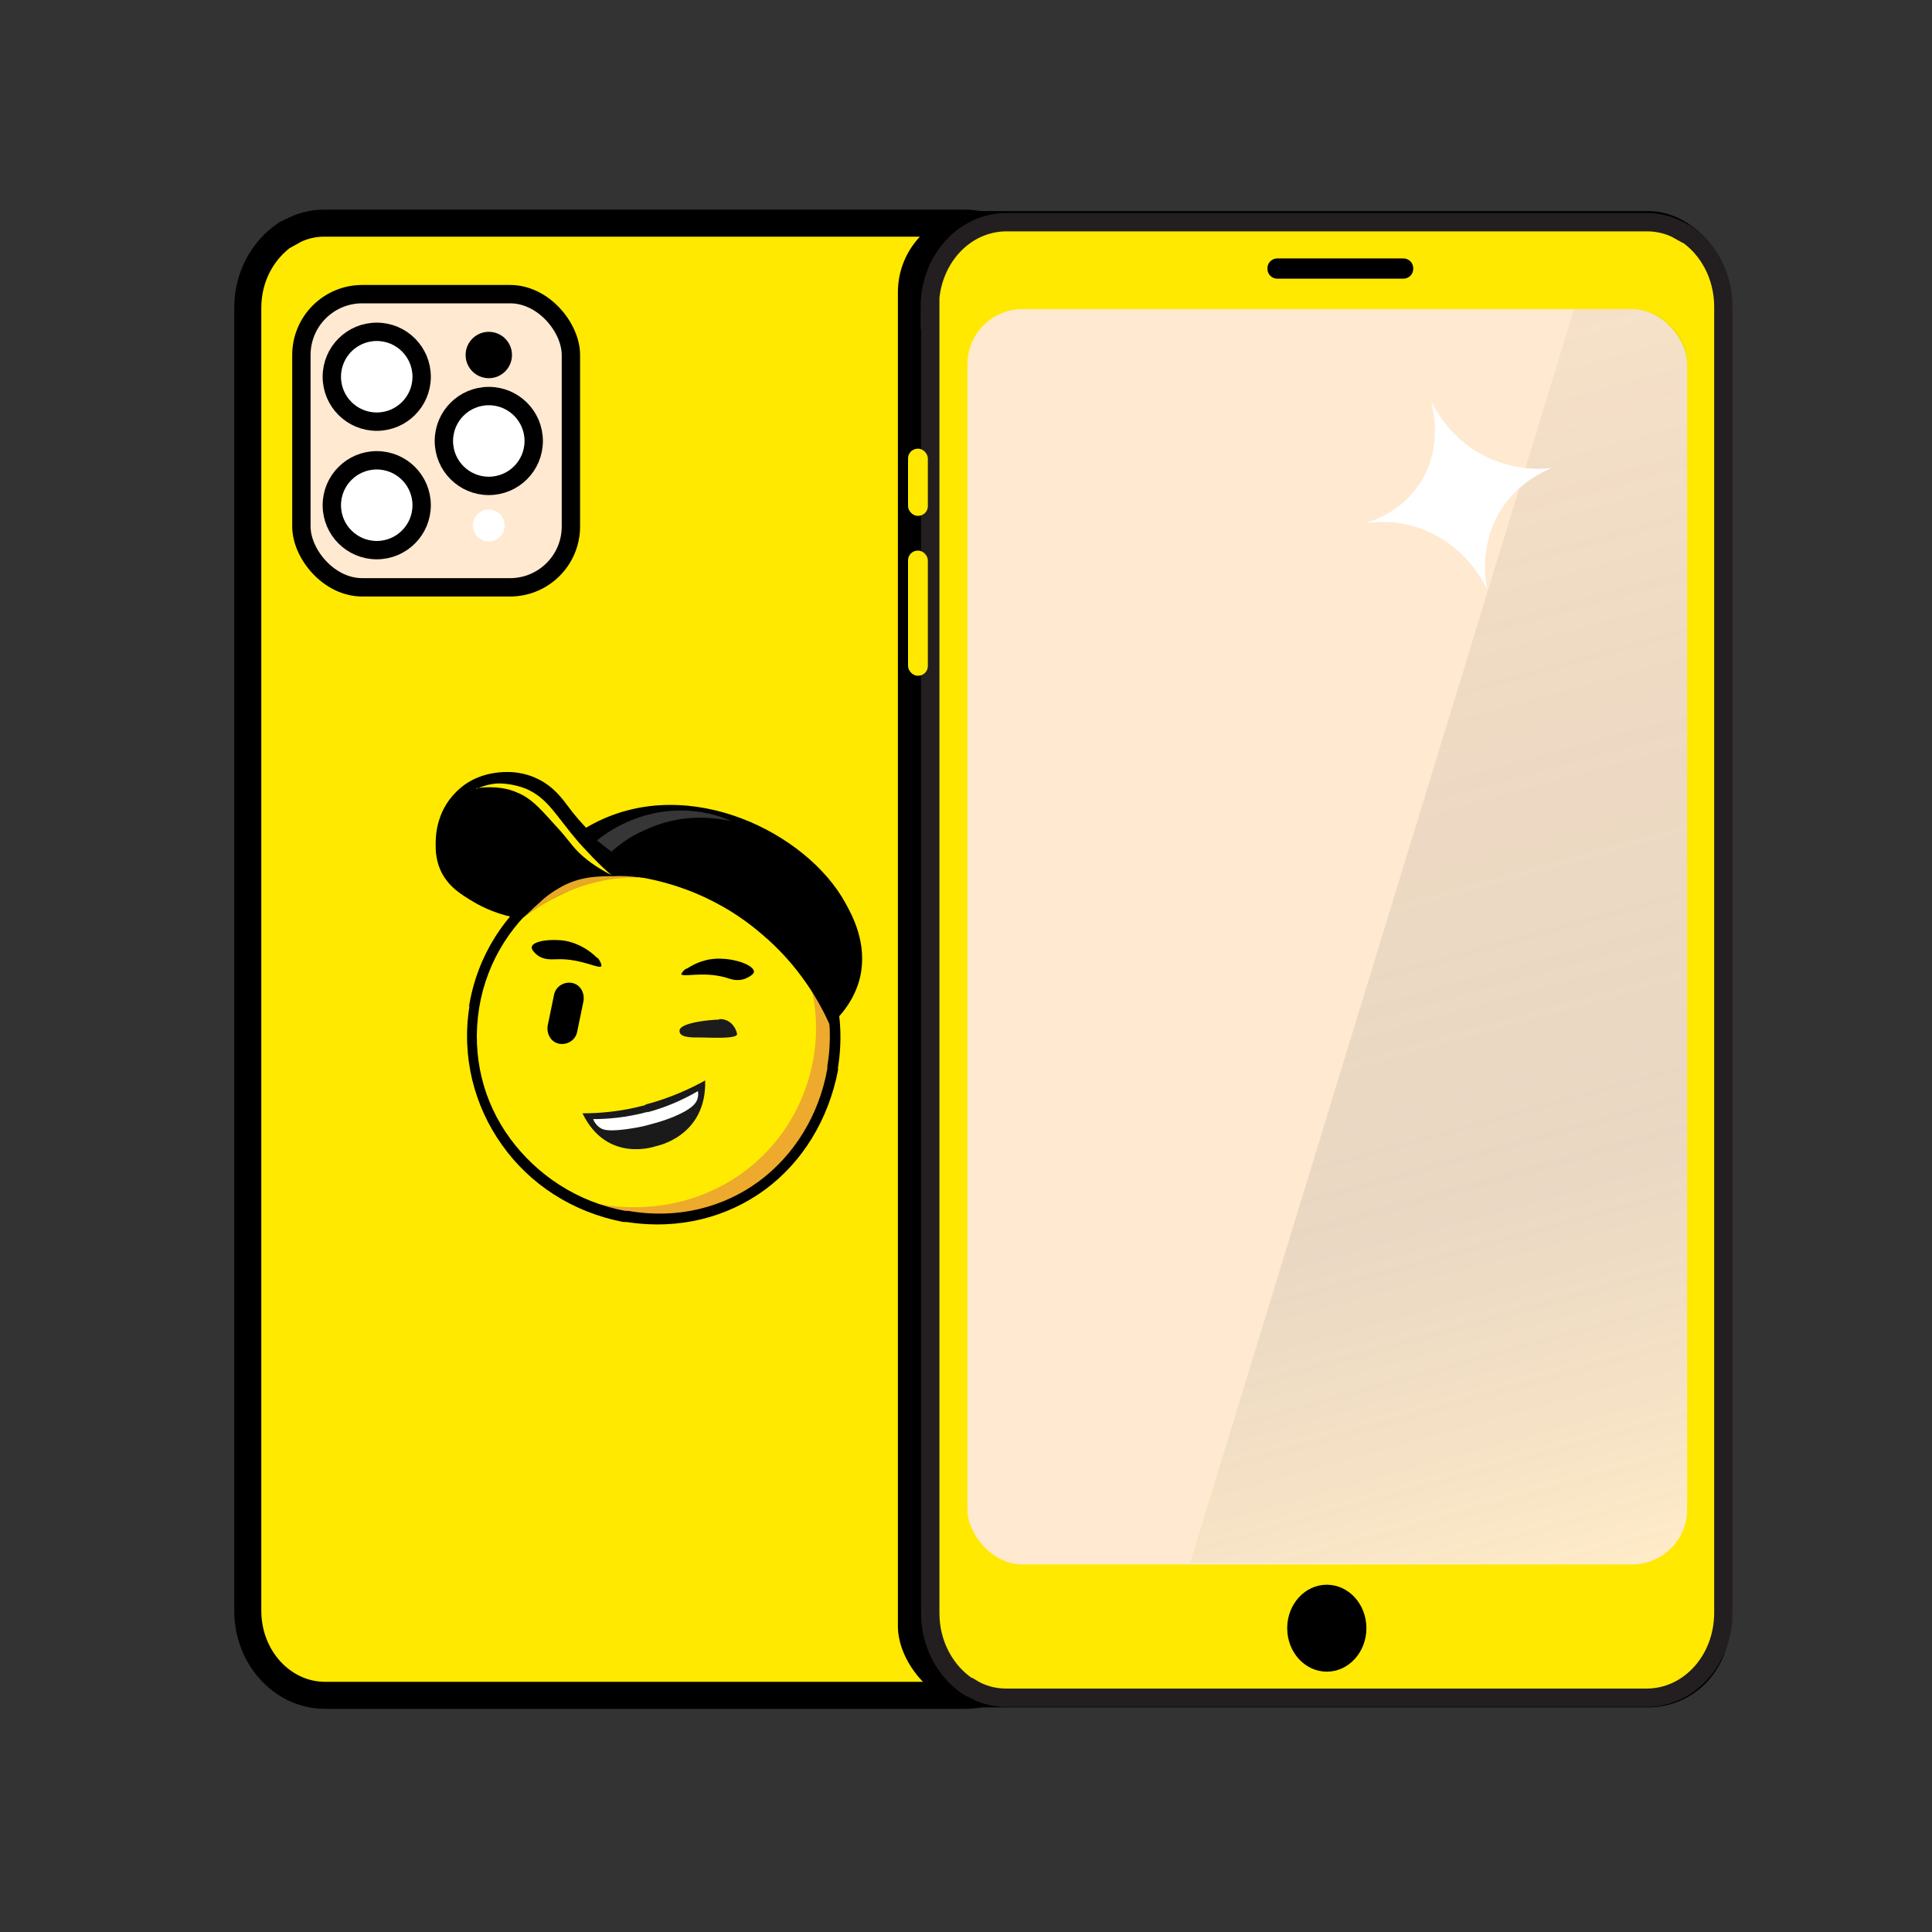 <?xml version="1.0" encoding="UTF-8"?>
<svg id="Layer_1" data-name="Layer 1" xmlns="http://www.w3.org/2000/svg" xmlns:xlink="http://www.w3.org/1999/xlink" version="1.1" viewBox="0 0 400 400">
  <rect x="0" y="0" width="400" height="400" fill="#333333" stroke="none"/>
  <defs>
    <style>
      .cls-1 {
        stroke: #231f20;
      }

      .cls-1, .cls-2, .cls-3 {
        fill: #ffe900;
      }

      .cls-1, .cls-3, .cls-4, .cls-5 {
        stroke-miterlimit: 10;
      }

      .cls-1, .cls-4 {
        stroke-width: 3.8px;
      }

      .cls-6 {
        fill: #414042;
      }

      .cls-6, .cls-7, .cls-8, .cls-2, .cls-9, .cls-10, .cls-11, .cls-12, .cls-13, .cls-14, .cls-15, .cls-16, .cls-17, .cls-18, .cls-19 {
        stroke-width: 0px;
      }

      .cls-7 {
        fill: url(#linear-gradient);
        opacity: .4;
      }

      .cls-7, .cls-10, .cls-20 {
        isolation: isolate;
      }

      .cls-8 {
        fill: #e8a925;
      }

      .cls-8, .cls-9, .cls-11, .cls-17, .cls-19 {
        fill-rule: evenodd;
      }

      .cls-9 {
        fill: #eeaa2c;
      }

      .cls-10 {
        mix-blend-mode: soft-light;
      }

      .cls-10, .cls-14, .cls-19 {
        fill: #000;
      }

      .cls-3 {
        stroke-width: 5.6px;
      }

      .cls-3, .cls-4, .cls-5 {
        stroke: #000;
      }

      .cls-11 {
        fill: #363636;
      }

      .cls-12 {
        fill: #1a1a1a;
      }

      .cls-13, .cls-4 {
        fill: #ffe9d0;
      }

      .cls-15, .cls-17 {
        fill: #ffeb00;
      }

      .cls-16 {
        fill: #1c1c1c;
      }

      .cls-5 {
        stroke-width: 3.8px;
      }

      .cls-5, .cls-18 {
        fill: #fff;
      }
    </style>
    <linearGradient id="linear-gradient" x1="5628.1" y1="675" x2="5628.1" y2="929" gradientTransform="translate(5937.6 -519.9) rotate(164.6)" gradientUnits="userSpaceOnUse">
      <stop offset="0" stop-color="#fbf3a7" stop-opacity=".5"/>
      <stop offset=".3" stop-color="#808082" stop-opacity=".4"/>
      <stop offset="1" stop-color="#231f20" stop-opacity=".1"/>
    </linearGradient>
  </defs>
  <g class="cls-20">
    <g id="a">
      <path class="cls-6" d="M221.7,64.4v266.4c0,4-1.2,7.7-3.3,10.6-1,1.5-2.4,2.9-3.8,3.9l-2.3,1.4c-2.1.5-4.3.9-6.4,1.5H73.2c-1.2,0-2.3-.2-3.4-.4-7.2-1.7-12.5-8.5-12.5-16.9V64.4c0-3,.8-6,2-8.4l-3.3-1.2h.2l.9-.5c0-.2.2-.2.3-.2l8.1-4.8c2.2-1.4,4.9-2.1,7.7-2.1h132.5c8.8,0,15.9,7.8,15.9,17.3h0Z"/>
      <path class="cls-3" d="M215.8,63.7v269.8c0,6.5-3.2,12.2-8,15.2h0s-.2.2-.3.2c-2.3,1.4-4.9,2.1-7.5,2.1H67.3c-8.8,0-16-7.8-16-17.5V63.7c0-6.4,3.1-11.9,7.7-15.1h.2l.9-.5c0-.2.2-.2.3-.2,2-1.1,4.3-1.7,6.7-1.7h132.7c8.8,0,15.9,7.8,15.9,17.6h0Z"/>
      <rect class="cls-2" x="59" y="64.2" width="149" height="259" rx="11.4" ry="11.4"/>
      <rect class="cls-4" x="62.4" y="60.9" width="55.8" height="60.7" rx="12.6" ry="12.6"/>
      <circle class="cls-5" cx="78" cy="78" r="9.3"/>
      <circle class="cls-5" cx="101.2" cy="91.3" r="9.3"/>
      <circle class="cls-14" cx="101.2" cy="73.5" r="4.8"/>
      <circle class="cls-18" cx="101.2" cy="108.8" r="3.3"/>
      <circle class="cls-5" cx="78" cy="104.6" r="9.3"/>
      <path class="cls-9" d="M98.1,208.6c3.3-20.5,22.6-34.4,43.2-31,20.5,3.4,34.5,22.8,31.1,43.3-3.3,20.5-21.4,34.9-43.2,31-20.5-3.7-34.5-22.8-31.1-43.3"/>
      <path class="cls-15" d="M98.1,208.6c3.3-20.5,23.5-34.2,45.1-30.6,1.5.3,3,.6,4.4,1,14.7,7.5,23.5,23.2,20.9,39.6-3.3,20.5-22.3,34.8-45.1,30.6-1.4-.3-2.7-.6-4.1-.9-14.8-7.5-23.9-23.1-21.2-39.6"/>
      <path class="cls-14" d="M113.9,185c-7.6,5.5-13.1,13.8-14.7,23.7-1.6,10,.9,19.5,6.4,27s13.9,13.2,23.9,15h.6c10.3,1.8,19.8-.8,27-6.1,7.3-5.4,12.5-13.7,14.2-23.4v-.6c1.7-10-.9-19.6-6.3-27.2s-13.8-13.1-23.8-14.8c-10-1.6-19.6.9-27.2,6.3M97.1,208.4c1.7-10.6,7.5-19.4,15.6-25.2,8-5.8,18.3-8.4,28.8-6.7,10.5,1.7,19.4,7.6,25.2,15.6,5.8,8.1,8.5,18.3,6.8,28.9v.6c-2,10.3-7.4,19-15.1,24.7-7.8,5.7-17.7,8.4-28.7,6.7h-.6c-10.6-2-19.5-7.9-25.2-16-5.7-8-8.4-18.2-6.7-28.7h-.2Z"/>
      <path class="cls-19" d="M171.8,212.2c-2-4.5-6.2-12.2-14.2-18.9-10.5-9-21.6-11.2-26.5-11.9l-2-.2c-9.6-.6-17.9,4.1-23.6,8.6,2.5-5.4,7.7-14.3,17.6-19.4,19.7-10.2,44,2.1,51.9,16.5,1.5,2.7,4.6,8.4,3.1,15.3-1.2,5.2-4.5,8.5-6.2,10.1h0Z"/>
      <path class="cls-19" d="M121.8,176.5c1.8-1.5,4.1-3,7-4.2,8.2-3.6,15.8-2.7,19.5-2-2.9-1-8.9-2.8-16.4-1.5-6.4,1-11,3.8-13.6,5.5,1.1.8,2.3,1.5,3.4,2.2h0Z"/>
      <path class="cls-19" d="M107.9,190.2c-4.6-.7-7.9-2.3-9.9-3.5-2.5-1.5-5-3-6.6-6.1-1.1-2.2-1.2-4.3-1.2-5.5s-.2-6.8,4.3-11.2c2.9-2.9,6.3-3.6,7.5-3.8,1.1-.2,5.2-.9,9.4,1.2,3.3,1.6,5.1,4.2,6.1,5.5,2.6,3.6,7.1,8.4,14.8,14,.3.3.7.6,1,.9-2.2-.2-5.4-.2-9.1.6-3.5.8-6,1.9-7.8,2.8-2.2,1-5.2,2.6-8.4,5.1h0Z"/>
      <path class="cls-8" d="M108.2,190.1c5.8-4.4,11.8-7,17.9-8h0c1.2-.2,2.6-.3,4-.4h2.6c-2.2-.3-4.2-.4-5.5-.3-3.2,0-7.4,0-11.5,2.5-1.6.9-3,2-3.8,2.8-1.6,1.4-2.8,2.6-3.8,3.6h0Z"/>
      <path class="cls-11" d="M126.5,176.4c1.7-1.5,3.9-3.2,6.7-4.4,7.8-3.8,14.8-2.7,18.2-2-2.6-1.2-8.1-3-15.1-1.8-6,1.1-10.4,3.9-12.7,5.8,1,.8,2,1.6,3.1,2.4h0Z"/>
      <path class="cls-17" d="M98.7,163.3c.9-.4,2.5-1,4.4-1.1.6,0,3,0,5.8,1.1,4.6,2,6.1,5.5,11,11.2,1.5,1.6,3.7,4.1,6.7,6.7-1.5-.8-3.7-2-5.9-3.9-2.4-2.1-2.7-3.2-5.8-6.5-3.4-3.8-5.1-5.6-7.8-6.7-1.5-.7-4.4-1.5-8.5-.9h0Z"/>
      <path class="cls-19" d="M118.4,203.5h0c1.7.3,2.7,2,2.4,3.8l-1.3,6.3c-.3,1.7-2,2.8-3.7,2.5h0c-1.7-.3-2.7-2-2.4-3.8l1.3-6.3c.3-1.7,2-2.8,3.7-2.5"/>
      <path class="cls-14" d="M141,201.6c.2.9,4.4-.6,9.3.8.9.3,2.2.8,3.8.3,0,0,1.9-.7,2-1.5,0-1.3-3.5-2.6-6.6-2.7-3.2-.2-5.7,1-7.2,2-.2,0-.5.2-.8.5,0,0-.5.6-.5.9h0Z"/>
      <path class="cls-14" d="M124.5,200c-.3.8-4.2-1.6-9.2-1.4-.9,0-2.3.2-3.7-.6,0,0-1.7-1.1-1.5-2,.3-1.2,4-1.7,7-1.2,3.1.6,5.3,2.3,6.5,3.5.2,0,.4.3.6.7,0,0,.4.7.3.9h0Z"/>
      <path class="cls-16" d="M148.9,211.1c-1.7,0-8,.6-8.2,2.2s2.6,1.5,4.4,1.5,7.8.4,7.5-.8c-.5-2-2-3.1-3.7-3h0Z"/>
      <path class="cls-12" d="M133.6,228.8c-5.2,1.4-9.7,1.7-13,1.7,5.1,10.5,15.2,6.8,15.2,6.8,0,0,10.5-1.9,10.2-13.6-2.9,1.6-7.1,3.6-12.4,5h0Z"/>
      <path class="cls-18" d="M134.1,230.2c-4.5,1.2-8.4,1.5-11.3,1.5.2.5.6,1.2,1.3,1.7s1.5.9,5.5.4c1.3-.2,3-.4,5-1,2-.5,3.7-1.1,4.9-1.6,3.8-1.6,4.4-2.7,4.7-3.2.4-.8.4-1.5.3-2.1-2.4,1.4-6,3.2-10.5,4.4h0Z"/>
      <rect class="cls-14" x="185.9" y="43.7" width="172.1" height="309.8" rx="16.8" ry="16.8"/>
      <path class="cls-1" d="M192.6,63.5v270.5c0,6.5,3.2,12.2,8,15.3,0,0,0,0,.2,0h0c2.3,1.5,4.9,2.2,7.5,2.2h132.6c8.8,0,15.9-7.8,15.9-17.6V63.5c0-6.4-3.1-12-7.7-15.1h-.2l-.9-.5c0-.2-.2-.2-.3-.2-2-1.1-4.3-1.7-6.7-1.7h-132.6c-8.8,0-15.9,7.8-15.9,17.6h0Z"/>
      <rect class="cls-13" x="200.3" y="64" width="149" height="259.9" rx="11.4" ry="11.4"/>
      <path class="cls-7" d="M324.3,323.7h13.4c.9,0,4.6-.2,7.8-3,4-3.7,3.8-8.8,3.8-9.5V74.3c0-1.2-.5-3.6-2.3-5.8-2.9-3.8-7.1-4.4-8-4.5h-13.1c-26.5,86.5-53,173.1-79.5,259.6,26,0,52,0,78,.2h0Z"/>
      <ellipse class="cls-10" cx="274.7" cy="337.1" rx="8.2" ry="9"/>
      <rect class="cls-2" x="188" y="92.9" width="4.1" height="13.9" rx="2" ry="2"/>
      <rect class="cls-2" x="188" y="114" width="4.1" height="25.9" rx="2" ry="2"/>
      <path class="cls-10" d="M290.5,57.7h-26c-1.2,0-2.1-.9-2.1-2.1h0c0-1.2.9-2.1,2.1-2.1h26c1.2,0,2.1.9,2.1,2.1h0c0,1.2-.9,2.1-2.1,2.1Z"/>
      <path class="cls-18" d="M283.1,108.3c2.1-.3,7.7-.8,13.7,2.3,7.1,3.6,10.2,9.6,11.1,11.5-.3-1.6-1.7-9,2.7-16.3,3.6-5.8,8.8-8.1,10.6-8.9-2.1.3-9.4.7-16.4-4-4.9-3.3-7.4-7.7-8.5-9.8.3,1.3,2.5,9.1-2.1,16.6-3.8,6.1-9.6,8-11.2,8.5h0Z"/>
    </g>
  </g>
</svg>